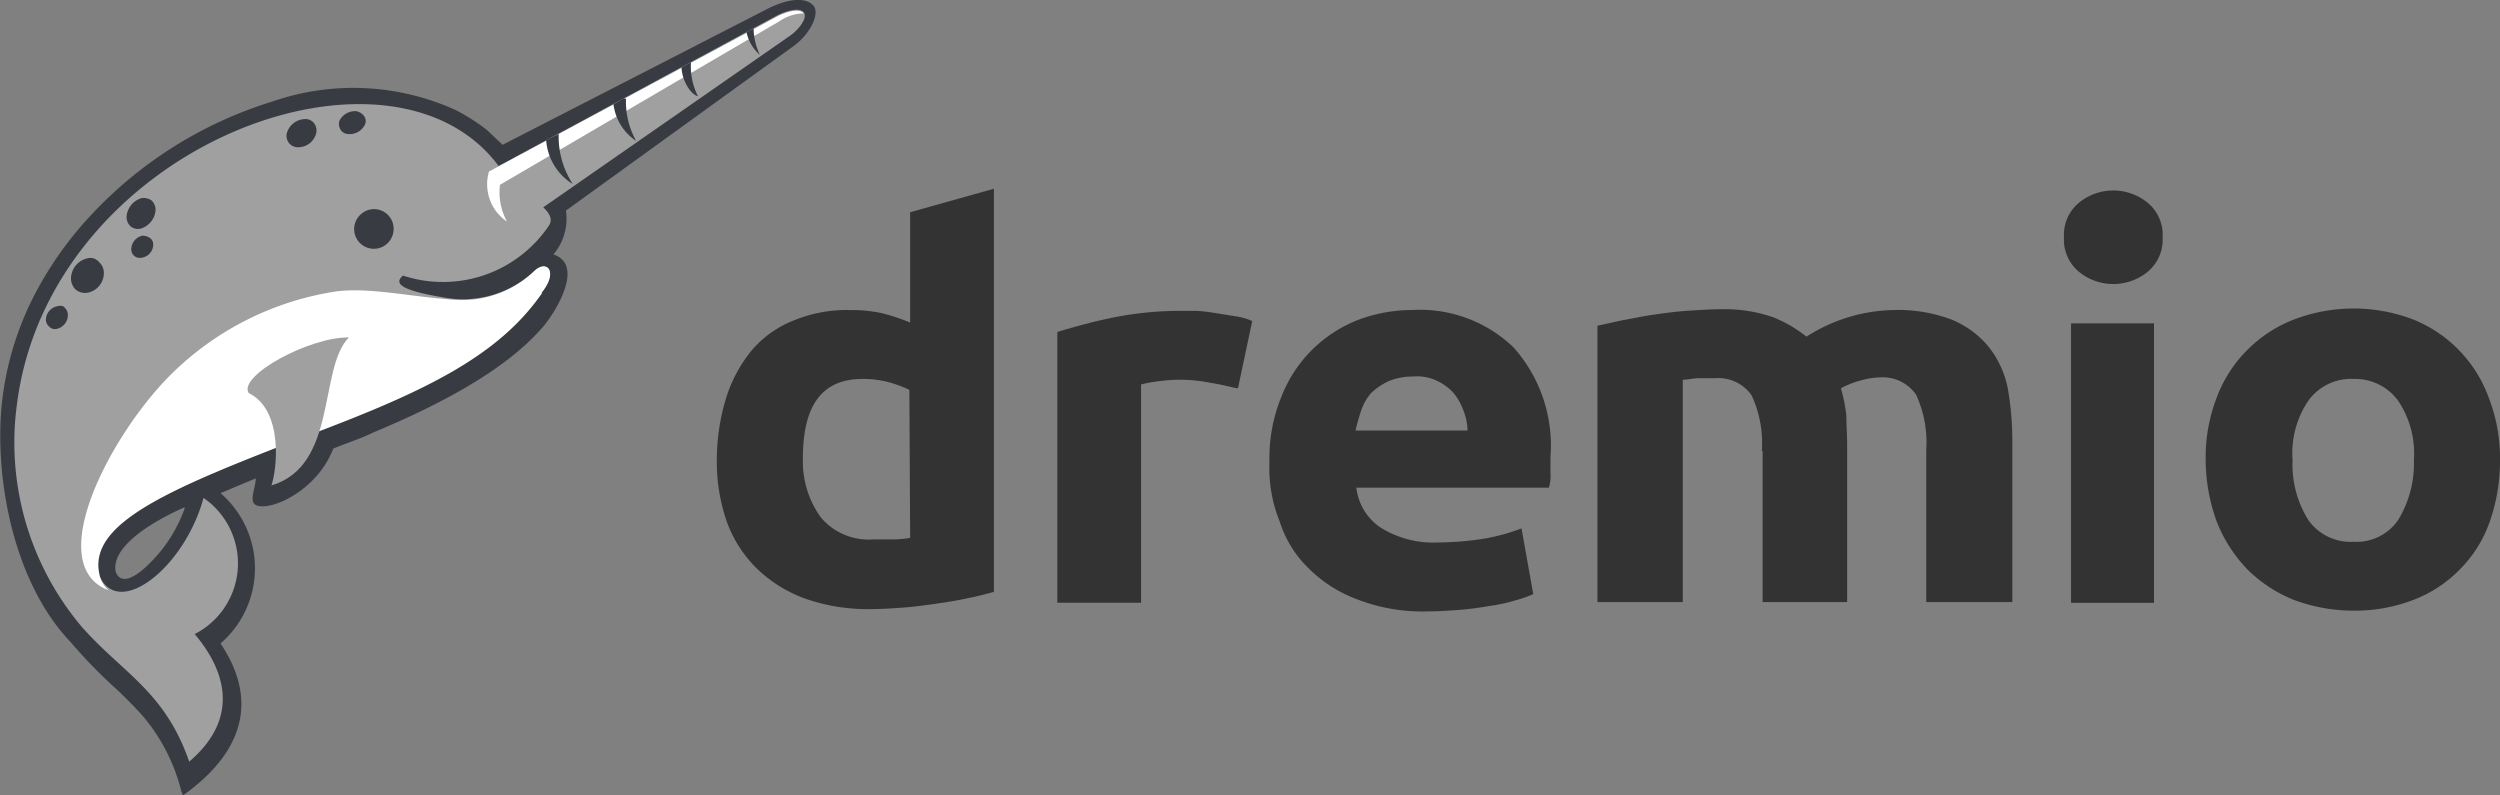 <svg xmlns="http://www.w3.org/2000/svg" viewBox="0 0 319.37 101.61"><rect x="0" y="0" width="319.37" height="101.61" fill="#808080" stroke="none"/><defs><style>.cls-1{fill:#333;}.cls-1,.cls-2,.cls-3,.cls-4{fill-rule:evenodd;}.cls-2,.cls-5{fill:#383c42;}.cls-3{fill:#a0a0a0;}.cls-4{fill:#fff;}</style></defs><g id="Layer_2" data-name="Layer 2"><g id="Layer_1-2" data-name="Layer 1"><g id="Mobile"><g id="_00_Homepage" data-name="00_Homepage"><g id="Group-24"><path id="Fill-1" class="cls-1" d="M276.27,30.31a5.31,5.31,0,0,1-1.9,4.4,6.93,6.93,0,0,1-8.8,0,5.31,5.31,0,0,1-1.9-4.4,5.31,5.31,0,0,1,1.9-4.4,6.93,6.93,0,0,1,8.8,0,5.31,5.31,0,0,1,1.9,4.4"/><polygon id="Fill-3" class="cls-1" points="264.57 77.01 275.17 77.01 275.17 41.31 264.57 41.31 264.57 77.01"/><path id="Fill-5" class="cls-1" d="M158.07,49.61c-1-.2-2.1-.5-3.4-.7a19.92,19.92,0,0,0-4.2-.4,21.05,21.05,0,0,0-2.5.2,17,17,0,0,0-2.2.4V77h-10.7V42.41c2.3-.7,4.5-1.3,6.9-1.8a43.81,43.81,0,0,1,8.8-.9h2.1a24.18,24.18,0,0,1,2.5.3l2.5.4a8.3,8.3,0,0,1,2.1.6l-1.8,8.5"/><path id="Fill-6" class="cls-1" d="M308.37,58.81a12.12,12.12,0,0,0-2-7.6,6.79,6.79,0,0,0-5.7-2.8,6.72,6.72,0,0,0-5.8,2.8,12,12,0,0,0-2,7.6,13.34,13.34,0,0,0,2,7.6,6.6,6.6,0,0,0,5.8,2.8,6.43,6.43,0,0,0,5.7-2.8,13.88,13.88,0,0,0,2-7.7Zm11-.1a23.38,23.38,0,0,1-1.3,7.9,16.13,16.13,0,0,1-3.8,6.1,16.43,16.43,0,0,1-5.9,3.9,20.72,20.72,0,0,1-7.8,1.4,21.78,21.78,0,0,1-7.6-1.4,17.86,17.86,0,0,1-5.9-3.9,18.7,18.7,0,0,1-3.9-6.1,23.47,23.47,0,0,1-1.4-7.9,21.24,21.24,0,0,1,1.4-7.9,17.13,17.13,0,0,1,9.9-10,21.33,21.33,0,0,1,15.2,0,17,17,0,0,1,9.7,10.1,21.24,21.24,0,0,1,1.4,7.9Z"/><path id="Fill-7" class="cls-1" d="M187.47,55a7,7,0,0,0-.5-2.5,7.76,7.76,0,0,0-1.2-2.2,6.52,6.52,0,0,0-2.1-1.6,5.92,5.92,0,0,0-3.2-.6,8.15,8.15,0,0,0-3.1.6,8.55,8.55,0,0,0-2.2,1.5,6.54,6.54,0,0,0-1.3,2.3,23.35,23.35,0,0,0-.7,2.5Zm-25.3,4a20.73,20.73,0,0,1,1.6-8.5,17.19,17.19,0,0,1,9.9-9.7,19.89,19.89,0,0,1,6.8-1.2,17.22,17.22,0,0,1,12.9,4.8,18.85,18.85,0,0,1,4.7,14v2a5.55,5.55,0,0,1-.2,1.9h-24.6a7.12,7.12,0,0,0,3.1,5.1,12.82,12.82,0,0,0,7.4,1.9,39.15,39.15,0,0,0,5.9-.5,25.16,25.16,0,0,0,4.7-1.3l1.5,8.4a15.55,15.55,0,0,1-2.3.8,20.57,20.57,0,0,1-3.2.7c-1.2.2-2.5.4-3.8.5s-2.7.2-4.1.2a23,23,0,0,1-9-1.5,17.37,17.37,0,0,1-6.3-4,14.42,14.42,0,0,1-3.7-6,18.2,18.2,0,0,1-1.3-7.6Z"/><path id="Fill-8" class="cls-1" d="M225.07,57.61a14.51,14.51,0,0,0-1.3-7.1,5.18,5.18,0,0,0-4.6-2.2h-2.1c-.7,0-1.4.2-2.1.2v28.4h-10.9V41.61l3.2-.7c1.2-.2,2.5-.5,3.9-.7s2.8-.4,4.3-.5,2.9-.2,4.3-.2a18.79,18.79,0,0,1,6.7,1,16.7,16.7,0,0,1,4.3,2.5,21.3,21.3,0,0,1,10.9-3.4,19.56,19.56,0,0,1,7.6,1.2,12.09,12.09,0,0,1,4.7,3.4,12.39,12.39,0,0,1,2.5,5.3,38.22,38.22,0,0,1,.6,6.8v20.6h-11V57.51a14.51,14.51,0,0,0-1.3-7.1,5.18,5.18,0,0,0-4.6-2.2,10.05,10.05,0,0,0-2.5.4,10.89,10.89,0,0,0-2.5,1,19.72,19.72,0,0,1,.7,3.5c0,1.2.1,2.5.1,3.8v20h-10.8V57.61Z"/><path id="Fill-9" class="cls-1" d="M116.27,68.71a13.55,13.55,0,0,1-2,.2h-2.7a8,8,0,0,1-6.7-2.8,12.19,12.19,0,0,1-2.3-7.6c0-6.8,2.5-10.1,7.6-10.1a12.42,12.42,0,0,1,3.3.4,14.76,14.76,0,0,1,2.7,1Zm0-41.6v14.1a25.33,25.33,0,0,0-3.6-1.2,18.1,18.1,0,0,0-4-.4,17.69,17.69,0,0,0-7.2,1.3,13.64,13.64,0,0,0-5.4,3.8,18.1,18.1,0,0,0-3.3,6.1,27.22,27.22,0,0,0-1.2,8,23.38,23.38,0,0,0,1.3,7.9,16,16,0,0,0,3.9,6,17.33,17.33,0,0,0,6.2,3.8,24.19,24.19,0,0,0,8.4,1.3c1.3,0,2.7-.1,4.1-.2s2.8-.3,4.2-.5,2.7-.4,4-.7c1.1-.2,2.2-.5,3.3-.8V24.11Z"/><path id="Fill-10" class="cls-2" d="M23.57,64.81c-3.2,1.4-9.4,4.7-8.8,8.2.8,2.2,3.3,0,4.3-1a18.7,18.7,0,0,0,4.5-7Zm19-7.5c-2.1,5.5-8.2,8.1-9.9,7.2-.9-.5,0-2.2,0-3.4L28.17,63a12.67,12.67,0,0,1,0,19.2c5.1,7.6,2.5,14.1-4.5,19.2l-.3.2-.2-.5a23.72,23.72,0,0,0-4.9-9.6,52.86,52.86,0,0,0-4.1-4.1A66.3,66.3,0,0,1,9,82c-7-7.3-9.7-20.2-8.8-30.1a39.28,39.28,0,0,1,4.4-14.6,46,46,0,0,1,7.1-9.9,52.92,52.92,0,0,1,23-14.4,31.61,31.61,0,0,1,23.6,1.1,25.94,25.94,0,0,1,3.9,2.5l1.8,1.7.2.2,33.9-17.4c2.8-1.4,4.9-1.4,5.8-.4s-.4,3.6-2.4,5.1l-29.2,21.1a7.06,7.06,0,0,1-1.6,5.6c3.9,1.3.5,7-1.2,9.1-4.9,5.8-13.8,10.3-21.7,13.6-2.1,1-3.3,1.3-5.2,2.1Z"/><path id="Fill-11" class="cls-3" d="M69.17,37.41c2.2-2.7.7-4.3-.9-2.8A13.34,13.34,0,0,1,56.67,38c-6-1-6.2-1.9-5.2-2.8a16.32,16.32,0,0,0,18.6-6.3c1.5-2.1-3.4-3.8-6.3-7.6-13.9-18.9-57.4-2.5-61.6,30.3a36.46,36.46,0,0,0,8.3,28.5c5.1,5.8,10.6,8.2,13.7,17.2,6.1-5.2,5.1-11.1.7-16.3A10.14,10.14,0,0,0,26,63.61c-2.5,9.2-11.4,15.9-13.5,9.4-1.3-6.6,9.6-11,27-17.7,14.6-5.5,24-10,29.6-18.1"/><path id="Fill-12" class="cls-4" d="M69.17,37.41c2.2-2.7.7-4.3-.9-2.8a13.3,13.3,0,0,1-10,3.7c-6-.4-10.8-1.6-15.2-1.1a38.1,38.1,0,0,0-21.6,11c-7.6,7.8-16,24-7.6,27.2a3.7,3.7,0,0,1-1.2-2.2c-1.3-6.6,9.6-11,27-17.7,14.6-5.5,24-10,29.6-18.1"/><path id="Fill-13" class="cls-3" d="M31.77,50.21c4.5,2.2,3.6,9.9,2.9,11.8,8.5-2.5,6-15,9.9-18.9-5-.1-14.2,4.9-12.8,7.1"/><path id="Fill-14" class="cls-2" d="M46.17,27.31a2.5,2.5,0,0,1,4.1,2.2,2.52,2.52,0,1,1-4.1-2.2"/><path id="Fill-15" class="cls-3" d="M66.77,28.31,101,4.51c1-.7,2.2-2.2,1.7-2.9s-2-.3-3.3.3l-37,20c-1.1,2.5,1.3,7.7,4.4,6.4"/><path id="Fill-16" class="cls-4" d="M63.87,23.61l35.7-20.9a5.71,5.71,0,0,1,3.1-1c-.5-.6-2-.3-3.2.3l-37,19.9a5.74,5.74,0,0,0,2.3,6.4,7.81,7.81,0,0,1-.9-4.7"/><path class="cls-5" d="M11.17,33h0a2.68,2.68,0,0,0-2.1,2.6,2,2,0,0,0,.6,1.4,1.91,1.91,0,0,0,1.5.4,2.57,2.57,0,0,0,2.1-2.5,1.82,1.82,0,0,0-.6-1.4A1.44,1.44,0,0,0,11.17,33Z"/><path class="cls-5" d="M18.07,25.31a2.69,2.69,0,0,0-1.9,2.3,1.66,1.66,0,0,0,.5,1.3,1.52,1.52,0,0,0,1.3.3,2.69,2.69,0,0,0,1.9-2.3,1.66,1.66,0,0,0-.5-1.3A1.81,1.81,0,0,0,18.07,25.31Z"/><path class="cls-5" d="M39.07,15.21h0a2.49,2.49,0,0,0-2.4,1.7,1.48,1.48,0,0,0,.2,1.3,1.43,1.43,0,0,0,1.2.6,2.37,2.37,0,0,0,2.3-1.7,1.53,1.53,0,0,0-.2-1.3A1.36,1.36,0,0,0,39.07,15.21Z"/><path class="cls-5" d="M45.57,14.21a2.23,2.23,0,0,0-2.2,1.2,1.38,1.38,0,0,0,.1,1.1,1.15,1.15,0,0,0,.9.6,2.15,2.15,0,0,0,2.2-1.1,1.08,1.08,0,0,0,0-1.1A1.69,1.69,0,0,0,45.57,14.21Z"/><path class="cls-5" d="M18.17,30.11a1.81,1.81,0,0,0-1.4,1.7,1.09,1.09,0,0,0,.4.9,1.16,1.16,0,0,0,1,.2,1.7,1.7,0,0,0,1.4-1.6,1,1,0,0,0-.4-.9A1.69,1.69,0,0,0,18.17,30.11Z"/><path class="cls-5" d="M7.37,39.11h0a1.81,1.81,0,0,0-1.5,1.6,1.16,1.16,0,0,0,.4,1,1,1,0,0,0,1,.3,1.81,1.81,0,0,0,1.4-1.7,1.28,1.28,0,0,0-.4-1C8.17,39.11,7.77,39,7.37,39.11Z"/><path class="cls-5" d="M96.27,3.61l-.9.5A5.12,5.12,0,0,0,97.07,7,8.08,8.08,0,0,1,96.27,3.61Z"/><path class="cls-5" d="M88.27,8h-.1l-1.1.6c0,1.4,1,3.4,2.1,3.7A8.36,8.36,0,0,1,88.27,8Z"/><path class="cls-5" d="M79.77,12.51l-1.4.8a6.61,6.61,0,0,0,2.9,4.7,10.28,10.28,0,0,1-1.3-5.4h-.2Z"/><path class="cls-5" d="M69.77,17.91a7.18,7.18,0,0,0,3.4,5.6,11.09,11.09,0,0,1-1.8-6.4Z"/></g></g></g></g></g></svg>